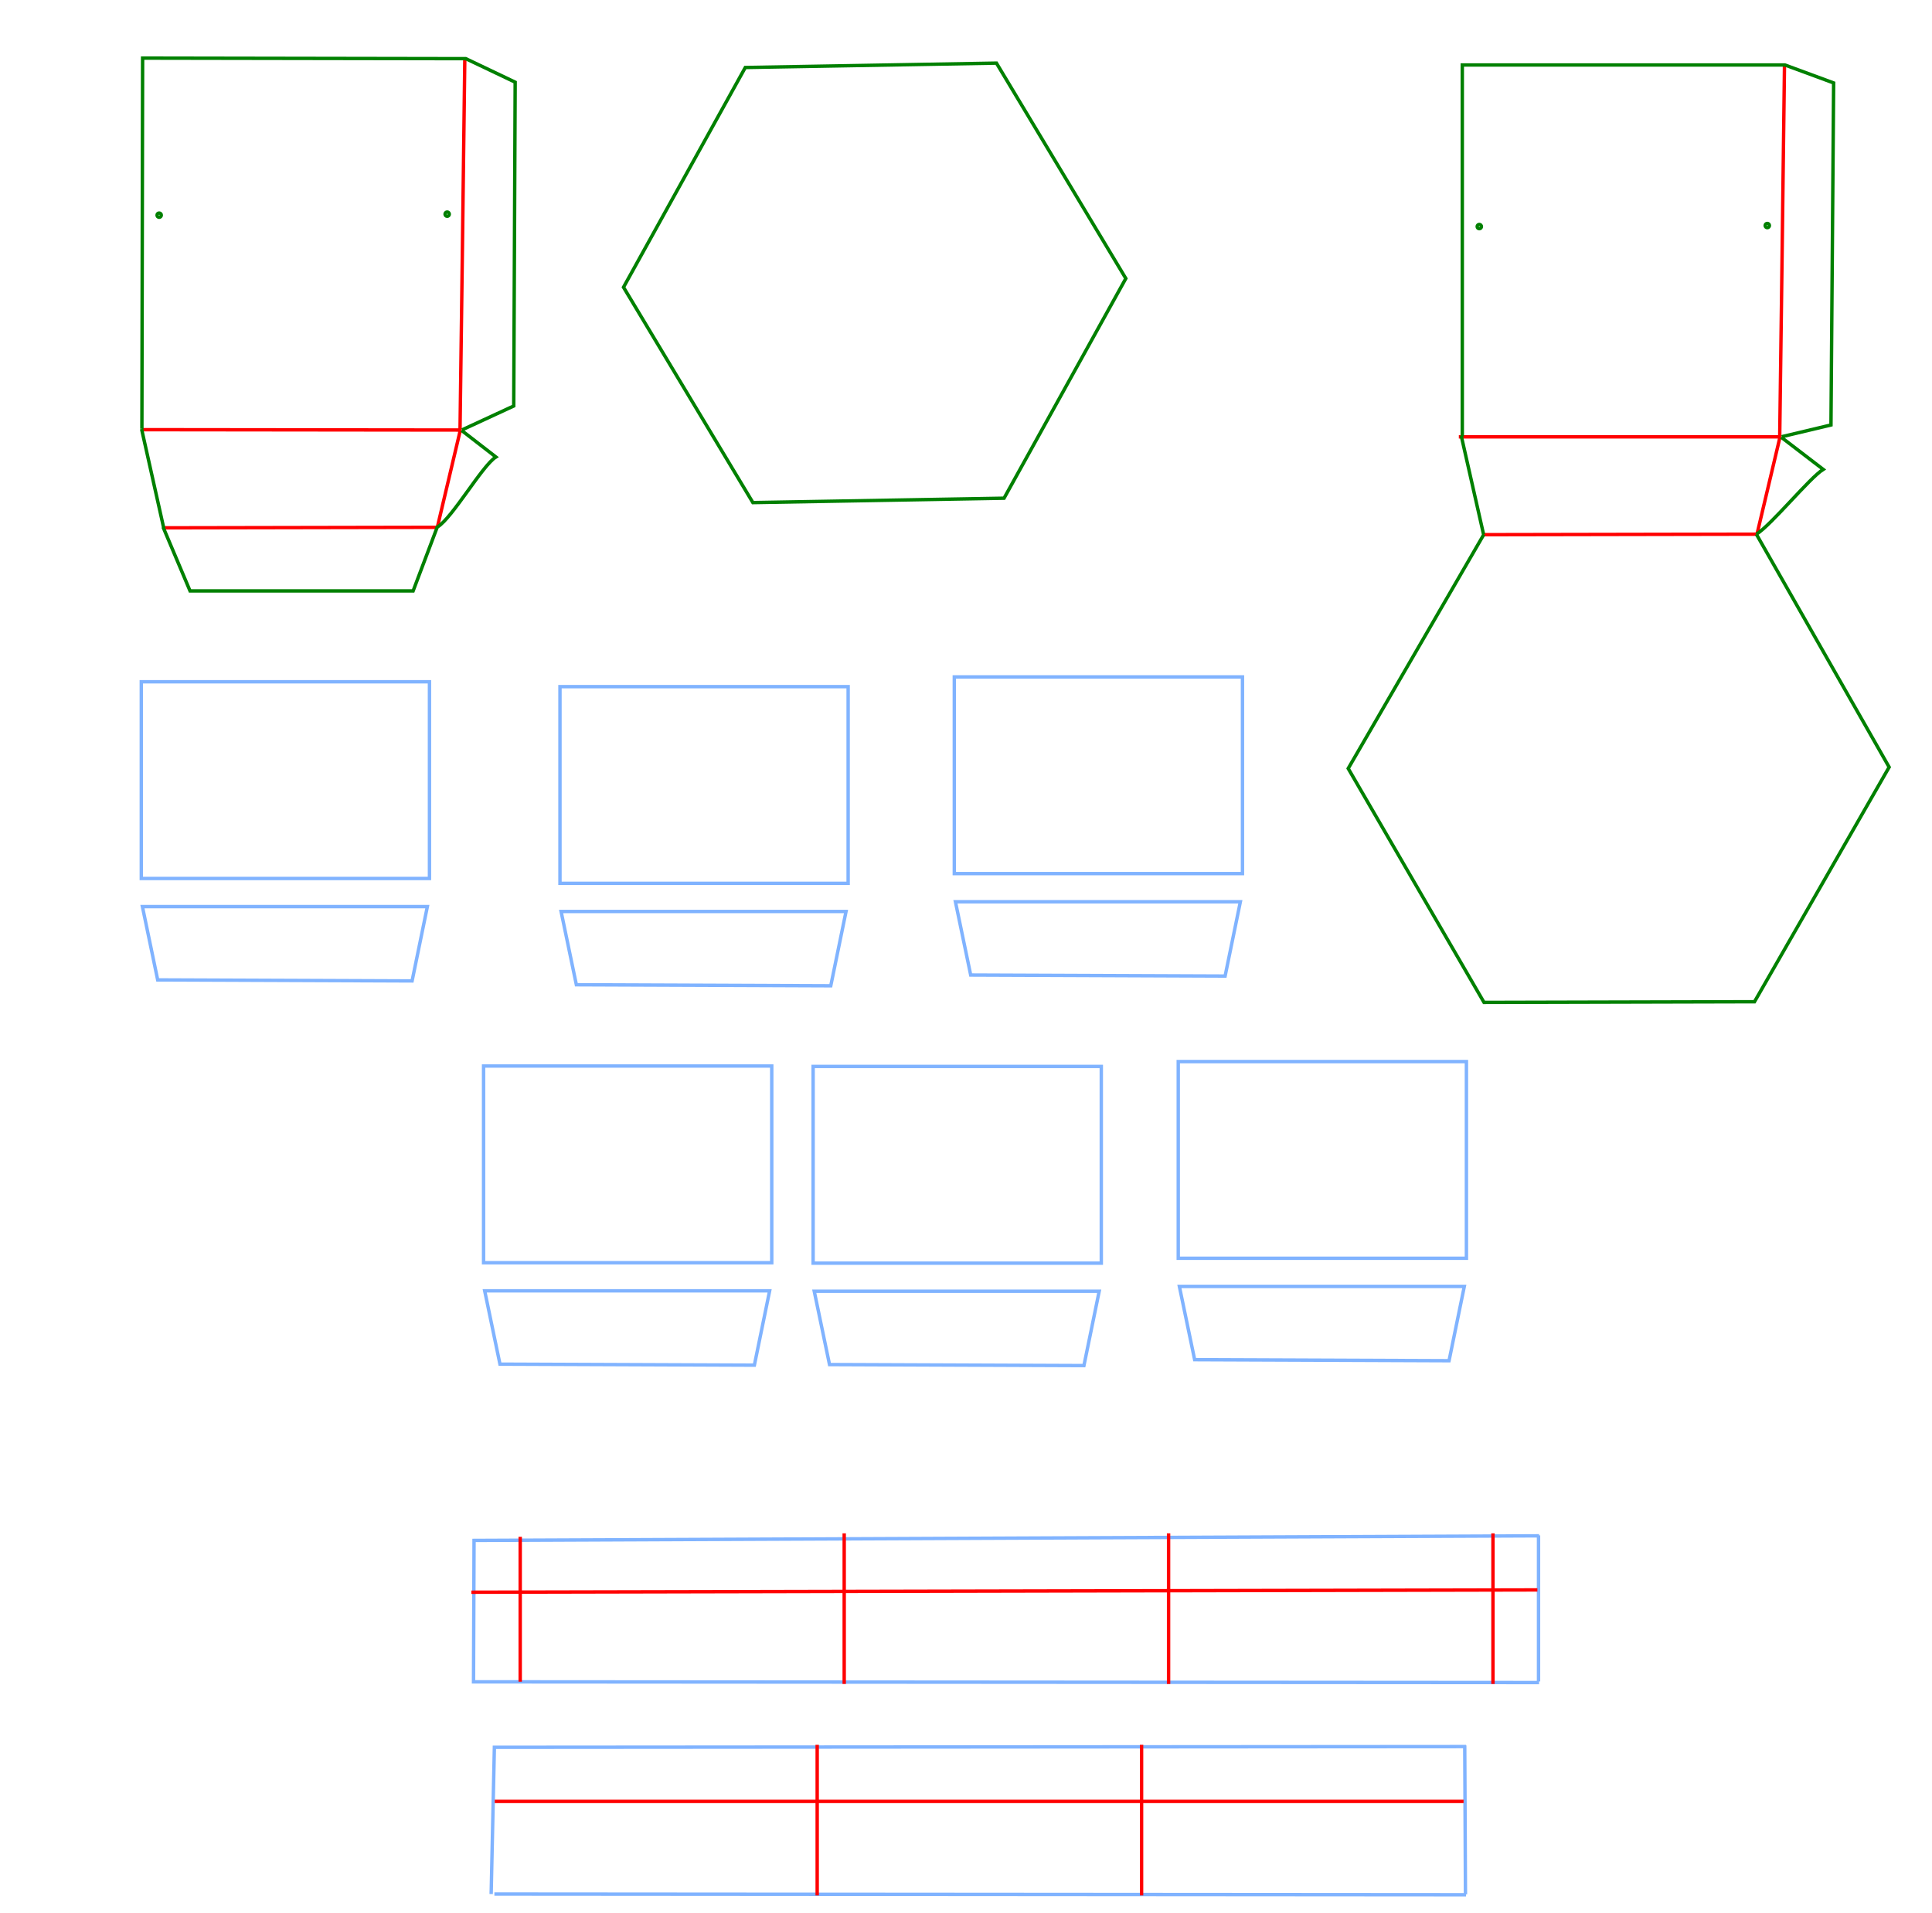<?xml version="1.0" encoding="UTF-8" standalone="no"?>
<!-- exported from Silhouette Studio® Business Edition V4.4.090ssbe -->

<svg
   version="1.1"
   width="300mm"
   height="297mm"
   viewBox="0 0 300 297"
   id="svg1690"
   sodipodi:docname="evigami sechseckiger blumentopf plotterdatei.svg"
   inkscape:version="1.2.1 (9c6d41e410, 2022-07-14)"
   xmlns:inkscape="http://www.inkscape.org/namespaces/inkscape"
   xmlns:sodipodi="http://sodipodi.sourceforge.net/DTD/sodipodi-0.dtd"
   xmlns="http://www.w3.org/2000/svg"
   xmlns:svg="http://www.w3.org/2000/svg">
  <sodipodi:namedview
     id="namedview1692"
     pagecolor="#ffffff"
     bordercolor="#666666"
     borderopacity="1.0"
     inkscape:showpageshadow="2"
     inkscape:pageopacity="0.0"
     inkscape:pagecheckerboard="0"
     inkscape:deskcolor="#d1d1d1"
     inkscape:document-units="mm"
     showgrid="false"
     inkscape:zoom="0.2973261"
     inkscape:cx="5.0449658"
     inkscape:cy="847.55425"
     inkscape:window-width="1920"
     inkscape:window-height="1017"
     inkscape:window-x="-8"
     inkscape:window-y="-8"
     inkscape:window-maximized="1"
     inkscape:current-layer="svg1690" />
  <defs
     id="defs1620" />
  <g
     id="g3952">
    <g
       id="g1626"
       style="stroke-width:0.529;stroke-dasharray:none">
      <path
         d="M 25.385,81.948 67.814,81.869 M 22.166,66.709 71.226,66.764 m 0.948,-57.599 c 0,1.896 -0.744,57.822 -0.744,57.822 L 67.948,81.697"
         fill-rule="evenodd"
         fill="none"
         fill-opacity="1"
         stroke="#ff0000"
         stroke-opacity="1"
         stroke-width="0.1"
         stroke-linecap="butt"
         stroke-linejoin="miter"
         id="path1622"
         style="stroke-width:0.529;stroke-dasharray:none" />
      <path
         d="m 25.32,81.828 4.19,9.917 h 34.639 l 3.799,-10.056 M 21.984,66.601 25.422,81.973 m 46.254,-15.148 5.327,4.124 c -2.098,1.305 -6.713,9.389 -9.049,10.852 M 71.743,66.74 79.772,63.028 79.996,12.759 72.33,9.108 22.145,9.023 22.033,66.579 m 3.015,-33.174 c 0,0.183 -0.149,0.332 -0.332,0.332 -0.183,0 -0.332,-0.149 -0.332,-0.332 0,-0.183 0.149,-0.332 0.332,-0.332 0.183,0 0.332,0.149 0.332,0.332 z m 44.72,-0.158 c 0,0.183 -0.149,0.332 -0.332,0.332 -0.183,0 -0.332,-0.149 -0.332,-0.332 0,-0.183 0.149,-0.332 0.332,-0.332 0.183,0 0.332,0.149 0.332,0.332 z"
         fill-rule="evenodd"
         fill="none"
         fill-opacity="1"
         stroke="#008000"
         stroke-opacity="1"
         stroke-width="0.1"
         stroke-linecap="butt"
         stroke-linejoin="miter"
         id="path1624"
         style="stroke-width:0.529;stroke-dasharray:none" />
    </g>
    <g
       id="g1632"
       style="stroke-width:0.529;stroke-dasharray:none">
      <path
         d="m 230.304,83.011 42.429,-0.079 m -46.206,-15.105 h 49.619 m 0.948,-57.678 c 0,1.896 -0.744,57.901 -0.744,57.901 l -3.483,14.71"
         fill-rule="evenodd"
         fill="none"
         fill-opacity="1"
         stroke="#ff0000"
         stroke-opacity="1"
         stroke-width="0.1"
         stroke-linecap="butt"
         stroke-linejoin="miter"
         id="path1628"
         style="stroke-width:0.529;stroke-dasharray:none" />
      <path
         d="m 226.902,67.664 3.458,15.273 m 46.234,-15.05 6.512,4.987 c -2.098,1.305 -8.036,8.599 -10.371,10.062 m 3.926,-15.134 7.652,-1.822 0.413,-53.104 -7.556,-2.785 -50.106,-0.006 v 57.668 m 45.665,15.188 20.615,36.161 -20.908,36.423 -41.998,0.104 -21.089,-36.319 21.067,-36.344 m -0.38,-47.791 c 0,0.183 -0.148,0.332 -0.332,0.332 -0.183,0 -0.332,-0.149 -0.332,-0.332 0,-0.183 0.149,-0.332 0.332,-0.332 0.183,0 0.332,0.149 0.332,0.332 z m 44.72,-0.158 c 0,0.183 -0.149,0.332 -0.332,0.332 -0.183,0 -0.332,-0.149 -0.332,-0.332 0,-0.183 0.149,-0.332 0.332,-0.332 0.183,0 0.332,0.149 0.332,0.332 z"
         fill-rule="evenodd"
         fill="none"
         fill-opacity="1"
         stroke="#008000"
         stroke-opacity="1"
         stroke-width="0.1"
         stroke-linecap="butt"
         stroke-linejoin="miter"
         id="path1630"
         style="stroke-width:0.529;stroke-dasharray:none" />
    </g>
    <g
       id="g1638"
       style="stroke-width:0.529;stroke-dasharray:none">
      <path
         d="m 75.089,165.502 h 44.747 v 30.538 H 75.089 Z"
         fill-rule="evenodd"
         fill="none"
         fill-opacity="1"
         stroke="#80b3ff"
         stroke-opacity="1"
         stroke-width="0.1"
         stroke-linecap="butt"
         stroke-linejoin="miter"
         id="path1634"
         style="stroke-width:0.529;stroke-dasharray:none" />
      <path
         d="m 75.263,200.41 h 44.246 l -2.37,11.536 -39.505,-0.158 z"
         fill-rule="evenodd"
         fill="none"
         fill-opacity="1"
         stroke="#80b3ff"
         stroke-opacity="1"
         stroke-width="0.1"
         stroke-linecap="butt"
         stroke-linejoin="miter"
         id="path1636"
         style="stroke-width:0.529;stroke-dasharray:none" />
    </g>
    <g
       id="g1646"
       style="stroke-width:0.529;stroke-dasharray:none">
      <g
         id="g1644"
         style="stroke-width:0.529;stroke-dasharray:none">
        <path
           d="m 227.444,270.979 0.112,23.123 m 0.084,0.065 -150.873,-0.112 m -0.5,0 0.5,-22.781 150.873,-0.112"
           fill-rule="evenodd"
           fill="none"
           fill-opacity="1"
           stroke="#80b3ff"
           stroke-opacity="1"
           stroke-width="0.1"
           stroke-linecap="butt"
           stroke-linejoin="miter"
           id="path1640"
           style="stroke-width:0.529;stroke-dasharray:none" />
        <path
           d="m 177.264,270.887 -1e-4,23.387 M 126.893,270.887 V 294.274 M 76.823,279.673 H 227.267"
           fill-rule="evenodd"
           fill="none"
           fill-opacity="1"
           stroke="#ff0000"
           stroke-opacity="1"
           stroke-width="0.1"
           stroke-linecap="butt"
           stroke-linejoin="miter"
           id="path1642"
           style="stroke-width:0.529;stroke-dasharray:none" />
      </g>
    </g>
    <g
       id="g1652"
       style="stroke-width:0.529;stroke-dasharray:none">
      <path
         d="m 238.901,238.37 v 22.676 m 0.084,0.177 -165.456,-0.114 0.08,-21.953 165.377,-0.714"
         fill-rule="evenodd"
         fill="none"
         fill-opacity="1"
         stroke="#80b3ff"
         stroke-opacity="1"
         stroke-width="0.1"
         stroke-linecap="butt"
         stroke-linejoin="miter"
         id="path1648"
         style="stroke-width:0.529;stroke-dasharray:none" />
      <path
         d="m 80.778,261.088 v -22.497 m 151.05,-0.537 v 23.387 m -50.37,-23.387 v 23.387 m -50.37,-23.387 v 23.387 M 73.194,247.197 238.724,246.84"
         fill-rule="evenodd"
         fill="none"
         fill-opacity="1"
         stroke="#ff0000"
         stroke-opacity="1"
         stroke-width="0.1"
         stroke-linecap="butt"
         stroke-linejoin="miter"
         id="path1650"
         style="stroke-width:0.529;stroke-dasharray:none" />
    </g>
    <path
       d="M 116.908,78.03 96.818,44.595 115.728,10.48 154.728,9.798 174.818,43.232 155.908,77.348 Z"
       fill-rule="evenodd"
       fill="none"
       fill-opacity="1"
       stroke="#008000"
       stroke-opacity="1"
       stroke-width="0.1"
       stroke-linecap="butt"
       stroke-linejoin="miter"
       id="path1656"
       style="stroke-width:0.529;stroke-dasharray:none" />
    <g
       id="g1662"
       style="stroke-width:0.529;stroke-dasharray:none">
      <path
         d="M 21.94,105.849 H 66.687 V 136.387 H 21.94 Z"
         fill-rule="evenodd"
         fill="none"
         fill-opacity="1"
         stroke="#80b3ff"
         stroke-opacity="1"
         stroke-width="0.1"
         stroke-linecap="butt"
         stroke-linejoin="miter"
         id="path1658"
         style="stroke-width:0.529;stroke-dasharray:none" />
      <path
         d="m 22.114,140.756 h 44.246 l -2.37,11.536 -39.505,-0.158 z"
         fill-rule="evenodd"
         fill="none"
         fill-opacity="1"
         stroke="#80b3ff"
         stroke-opacity="1"
         stroke-width="0.1"
         stroke-linecap="butt"
         stroke-linejoin="miter"
         id="path1660"
         style="stroke-width:0.529;stroke-dasharray:none" />
    </g>
    <g
       id="g1668"
       style="stroke-width:0.529;stroke-dasharray:none">
      <path
         d="M 86.952,106.605 H 131.699 V 137.143 H 86.952 Z"
         fill-rule="evenodd"
         fill="none"
         fill-opacity="1"
         stroke="#80b3ff"
         stroke-opacity="1"
         stroke-width="0.1"
         stroke-linecap="butt"
         stroke-linejoin="miter"
         id="path1664"
         style="stroke-width:0.529;stroke-dasharray:none" />
      <path
         d="m 87.126,141.512 h 44.246 l -2.37,11.536 -39.505,-0.158 z"
         fill-rule="evenodd"
         fill="none"
         fill-opacity="1"
         stroke="#80b3ff"
         stroke-opacity="1"
         stroke-width="0.1"
         stroke-linecap="butt"
         stroke-linejoin="miter"
         id="path1666"
         style="stroke-width:0.529;stroke-dasharray:none" />
    </g>
    <g
       id="g1674"
       style="stroke-width:0.529;stroke-dasharray:none">
      <path
         d="m 148.184,105.093 h 44.747 v 30.538 h -44.747 z"
         fill-rule="evenodd"
         fill="none"
         fill-opacity="1"
         stroke="#80b3ff"
         stroke-opacity="1"
         stroke-width="0.1"
         stroke-linecap="butt"
         stroke-linejoin="miter"
         id="path1670"
         style="stroke-width:0.529;stroke-dasharray:none" />
      <path
         d="m 148.358,140 h 44.246 l -2.37,11.536 -39.505,-0.158 z"
         fill-rule="evenodd"
         fill="none"
         fill-opacity="1"
         stroke="#80b3ff"
         stroke-opacity="1"
         stroke-width="0.1"
         stroke-linecap="butt"
         stroke-linejoin="miter"
         id="path1672"
         style="stroke-width:0.529;stroke-dasharray:none" />
    </g>
    <g
       id="g1680"
       style="stroke-width:0.529;stroke-dasharray:none">
      <path
         d="m 126.261,165.569 h 44.747 v 30.538 h -44.747 z"
         fill-rule="evenodd"
         fill="none"
         fill-opacity="1"
         stroke="#80b3ff"
         stroke-opacity="1"
         stroke-width="0.1"
         stroke-linecap="butt"
         stroke-linejoin="miter"
         id="path1676"
         style="stroke-width:0.529;stroke-dasharray:none" />
      <path
         d="m 126.436,200.476 h 44.246 l -2.37,11.536 -39.505,-0.158 z"
         fill-rule="evenodd"
         fill="none"
         fill-opacity="1"
         stroke="#80b3ff"
         stroke-opacity="1"
         stroke-width="0.1"
         stroke-linecap="butt"
         stroke-linejoin="miter"
         id="path1678"
         style="stroke-width:0.529;stroke-dasharray:none" />
    </g>
    <g
       id="g1686"
       style="stroke-width:0.529;stroke-dasharray:none">
      <path
         d="m 182.958,164.813 h 44.747 v 30.538 H 182.958 Z"
         fill-rule="evenodd"
         fill="none"
         fill-opacity="1"
         stroke="#80b3ff"
         stroke-opacity="1"
         stroke-width="0.1"
         stroke-linecap="butt"
         stroke-linejoin="miter"
         id="path1682"
         style="stroke-width:0.529;stroke-dasharray:none" />
      <path
         d="m 183.132,199.72 h 44.246 l -2.37,11.536 -39.505,-0.158 z"
         fill-rule="evenodd"
         fill="none"
         fill-opacity="1"
         stroke="#80b3ff"
         stroke-opacity="1"
         stroke-width="0.1"
         stroke-linecap="butt"
         stroke-linejoin="miter"
         id="path1684"
         style="stroke-width:0.529;stroke-dasharray:none" />
    </g>
  </g>
</svg>
